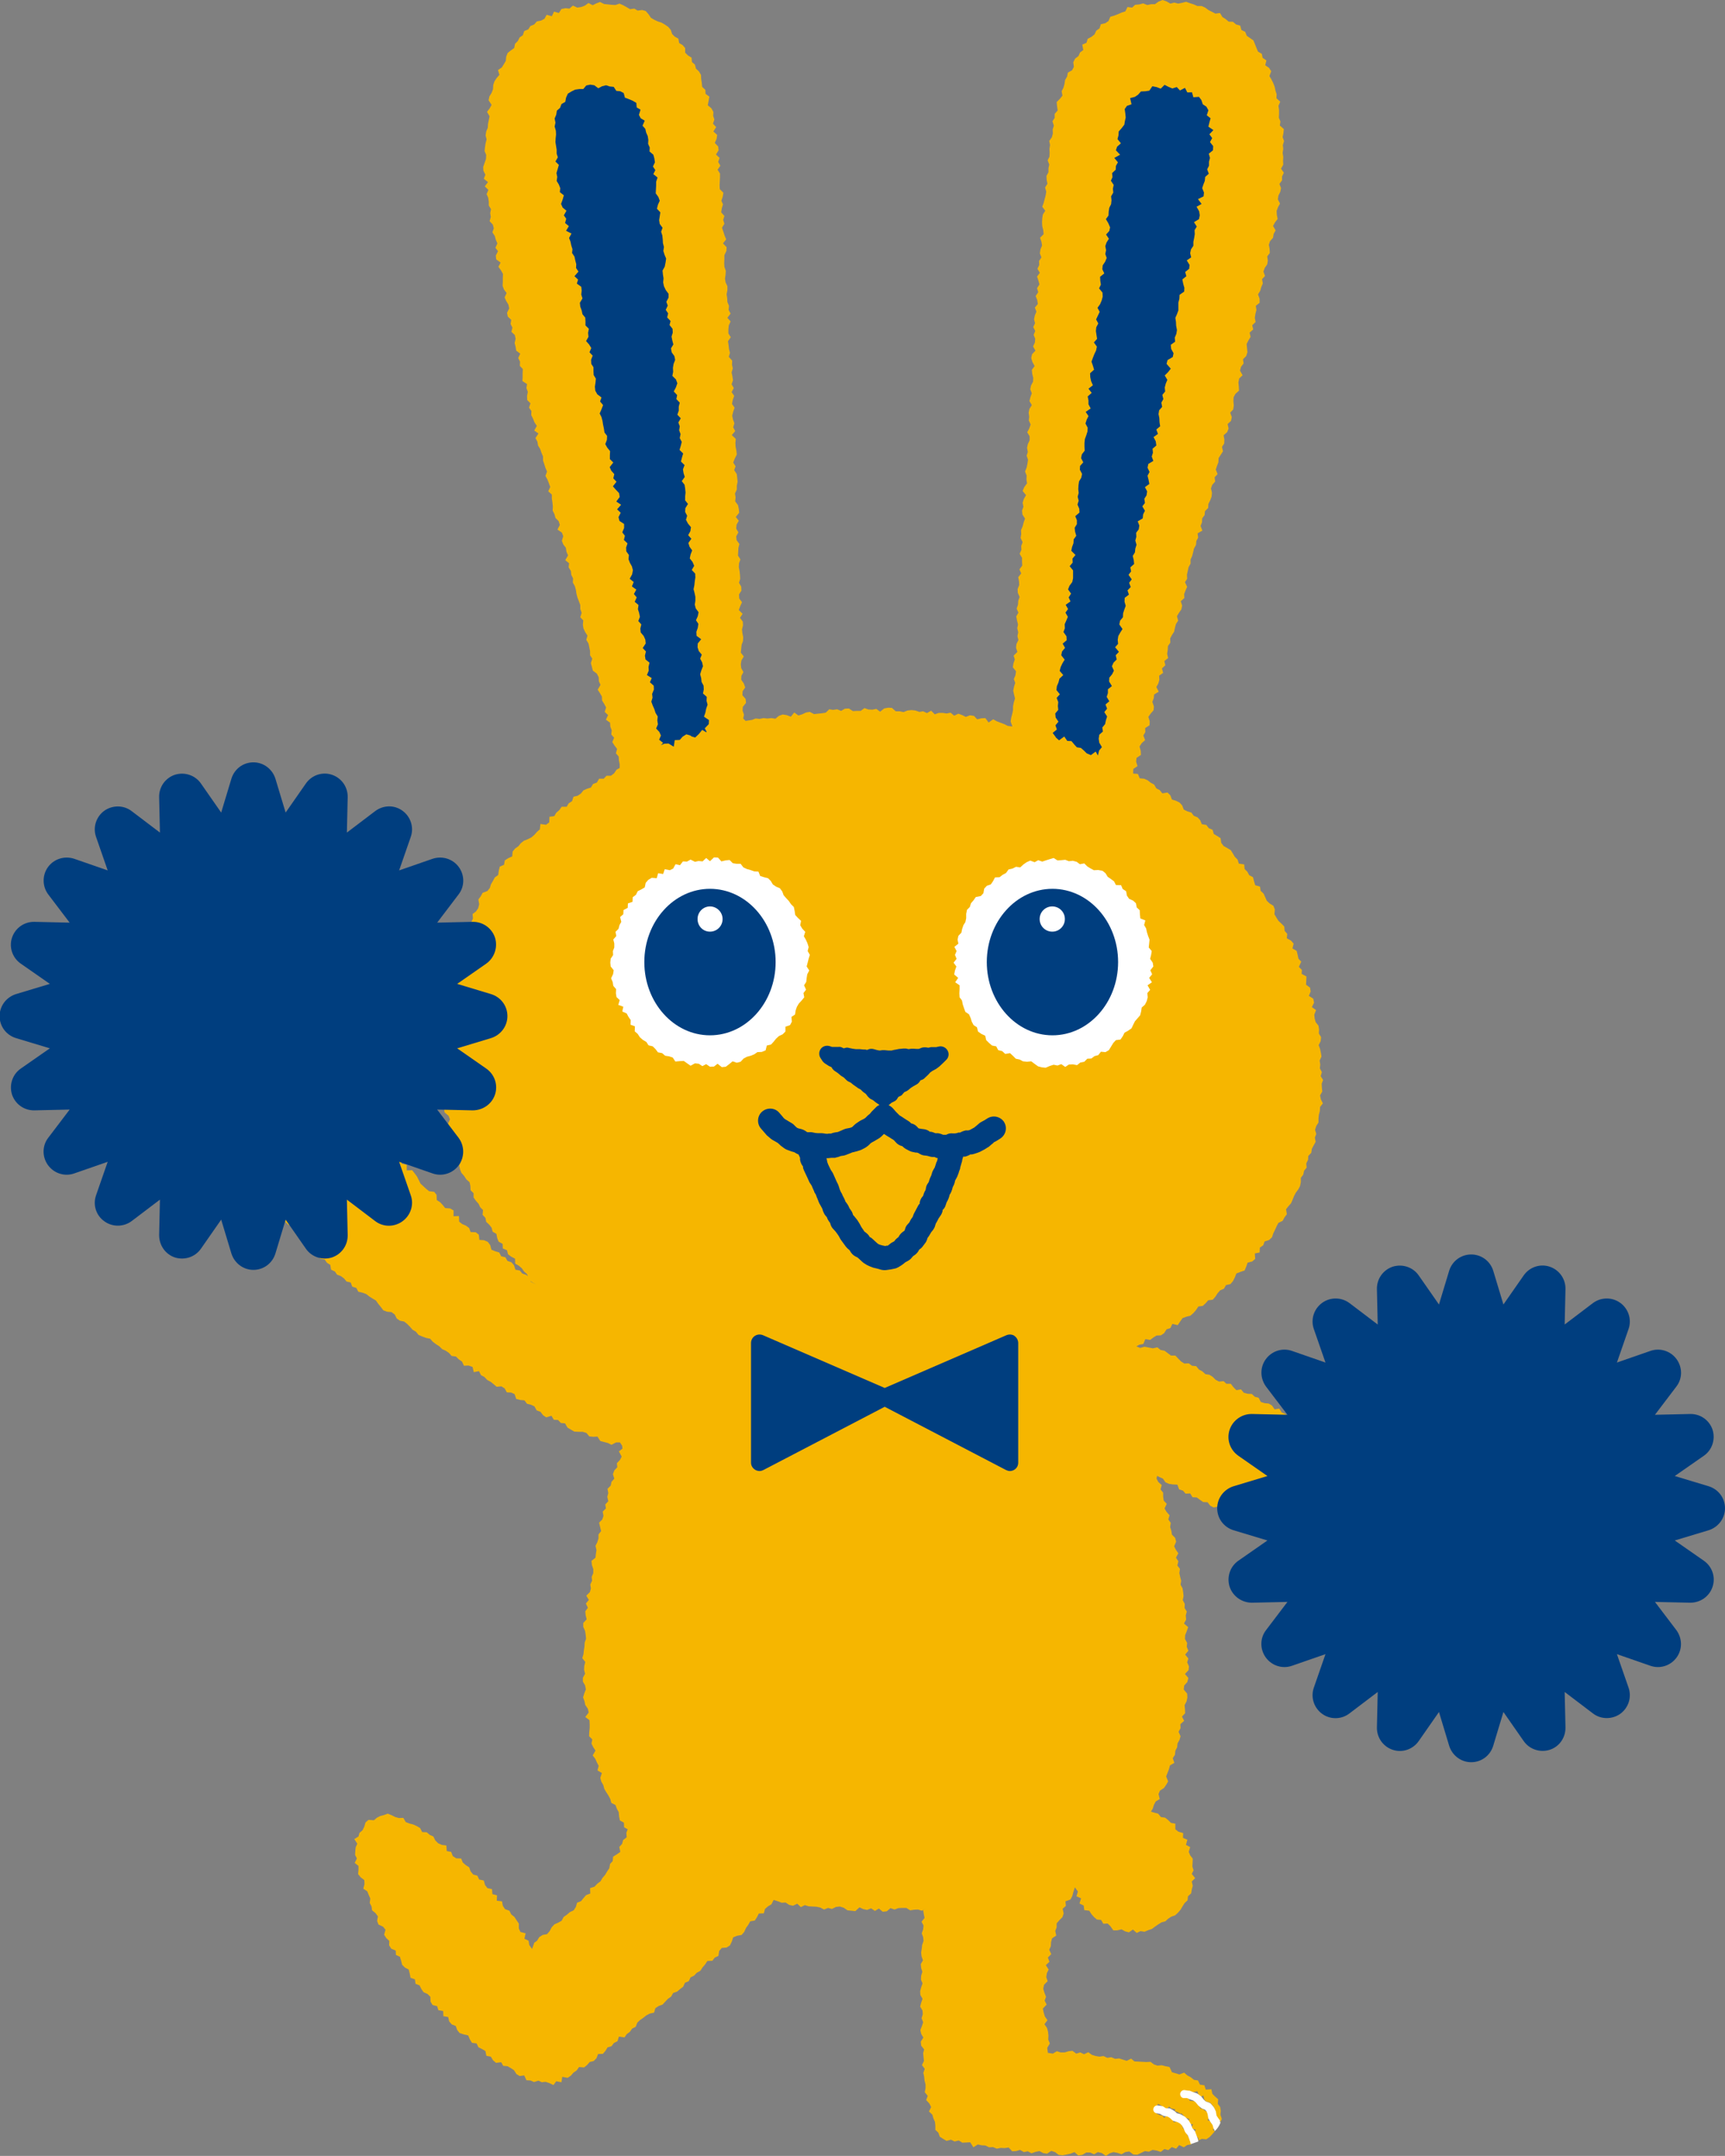 <?xml version="1.0" encoding="UTF-8"?>
<svg id="_レイヤー_2" data-name="レイヤー 2" xmlns="http://www.w3.org/2000/svg" viewBox="0 0 86.18 107.72">
  <rect x="0" y="0" width="86.18" height="107.72" fill="#808080" stroke="none"/>
  <defs>
    <style>
      .cls-1 {
        fill: #fff;
      }

      .cls-2 {
        fill: #003e7f;
      }

      .cls-3 {
        fill: #f6b600;
      }
    </style>
  </defs>
  <g id="usagi">
    <g>
      <g>
        <polygon class="cls-3" points="75.8 72.85 75.69 72.66 75.43 72.69 75.34 72.47 75.12 72.46 74.93 72.42 74.79 72.26 74.59 72.23 74.41 72.13 74.22 72.04 74.02 72.18 73.82 72.11 73.64 72.23 73.44 72.21 73.26 72.3 73.07 72.33 72.87 72.34 72.65 72.34 72.49 72.45 72.29 72.52 72.16 72.68 71.95 72.7 71.8 72.83 71.7 73.07 71.44 72.98 71.3 73.14 71.11 73.22 70.9 73.2 70.73 73.07 70.56 72.96 70.35 72.99 70.15 72.97 69.96 72.92 69.77 72.88 69.6 72.78 69.41 72.71 69.26 72.56 69.04 72.62 68.83 72.62 68.71 72.37 68.49 72.41 68.29 72.4 68.09 72.37 67.93 72.23 67.79 72.05 67.6 72.01 67.38 72.04 67.23 71.92 67.06 71.82 66.85 71.82 66.65 71.8 66.51 71.64 66.34 71.54 66.19 71.41 66 71.35 65.81 71.32 65.61 71.29 65.47 71.14 65.32 71.01 65.14 70.93 64.9 70.99 64.79 70.79 64.55 70.83 64.36 70.78 64.21 70.65 64.03 70.57 63.91 70.38 63.68 70.42 63.55 70.23 63.39 70.13 63.18 70.11 62.99 70.05 62.88 69.84 62.69 69.79 62.54 69.65 62.33 69.64 62.14 69.59 62 69.42 61.77 69.46 61.62 69.31 61.49 69.14 61.27 69.14 61.13 69.01 60.9 69.03 60.73 68.94 60.58 68.79 60.42 68.69 60.22 68.66 60.07 68.52 59.9 68.43 59.76 68.26 59.55 68.24 59.39 68.12 59.17 68.13 59.01 68.03 58.86 67.88 58.72 67.73 58.5 67.73 58.34 67.61 58.18 67.49 57.98 67.45 57.82 67.32 57.6 67.37 57.39 67.33 57.18 67.29 56.96 67.35 56.77 67.27 56.92 67.19 57.12 67.15 57.22 66.91 57.46 66.95 57.62 66.83 57.78 66.73 58 66.72 58.16 66.61 58.28 66.42 58.47 66.36 58.57 66.15 58.84 66.21 58.96 66.03 59.08 65.86 59.27 65.79 59.47 65.74 59.62 65.61 59.75 65.46 59.87 65.28 60.09 65.25 60.23 65.12 60.36 64.97 60.59 64.94 60.72 64.79 60.83 64.62 60.96 64.47 61.15 64.39 61.25 64.21 61.47 64.16 61.6 64.01 61.69 63.83 61.77 63.63 61.97 63.55 62.18 63.48 62.26 63.29 62.33 63.09 62.56 63.03 62.71 62.9 62.69 62.63 62.93 62.58 62.94 62.34 63.11 62.22 63.18 62.03 63.4 61.96 63.55 61.82 63.61 61.63 63.7 61.45 63.78 61.27 63.87 61.1 64.08 61 64.17 60.83 64.29 60.67 64.25 60.42 64.37 60.27 64.5 60.12 64.58 59.94 64.65 59.76 64.74 59.59 64.86 59.43 64.95 59.26 64.99 59.06 64.99 58.85 65.11 58.69 65.15 58.5 65.28 58.34 65.26 58.13 65.35 57.95 65.36 57.76 65.51 57.6 65.54 57.4 65.63 57.23 65.73 57.05 65.69 56.84 65.76 56.66 65.7 56.45 65.76 56.26 65.87 56.09 65.87 55.89 65.89 55.7 65.94 55.51 65.95 55.31 66.09 55.13 65.99 54.93 65.95 54.73 66.06 54.54 66.04 54.35 66.03 54.15 66.1 53.96 65.98 53.77 66.04 53.57 65.94 53.38 65.96 53.19 65.93 52.99 66.02 52.79 65.99 52.6 65.95 52.41 65.88 52.22 65.98 52.02 66 51.82 65.89 51.64 65.9 51.44 65.87 51.25 65.73 51.07 65.68 50.89 65.66 50.7 65.75 50.47 65.54 50.32 65.65 50.1 65.61 49.9 65.39 49.76 65.48 49.54 65.45 49.35 65.25 49.2 65.26 49 65.27 48.79 65.03 48.66 65.04 48.46 64.89 48.31 65.01 48.05 64.87 47.9 64.83 47.71 64.78 47.51 64.57 47.39 64.63 47.15 64.5 47 64.29 46.88 64.31 46.66 64.18 46.51 64.16 46.29 64.02 46.15 63.87 46.01 63.77 45.85 63.67 45.68 63.69 45.44 63.62 45.26 63.43 45.14 63.29 45.01 63.21 44.83 63.13 44.65 62.98 44.51 62.95 44.3 62.71 44.23 62.65 44.03 62.6 43.83 62.41 43.73 62.32 43.56 62.18 43.42 62.16 43.19 61.89 43.15 61.83 42.95 61.69 42.81 61.59 42.64 61.49 42.48 61.31 42.37 61.13 42.27 61.01 42.11 60.98 41.88 60.81 41.77 60.64 41.67 60.58 41.46 60.39 41.38 60.27 41.22 60.04 41.18 59.96 40.98 59.83 40.84 59.64 40.76 59.52 40.6 59.32 40.54 59.14 40.45 59.06 40.24 58.93 40.1 58.75 40.01 58.55 39.95 58.47 39.74 58.33 39.6 58.07 39.64 57.94 39.48 57.77 39.39 57.66 39.2 57.49 39.11 57.34 38.99 57.16 38.91 56.94 38.89 56.85 38.67 56.61 38.65 56.62 38.42 56.83 38.28 56.76 38.06 56.78 37.87 57 37.72 56.99 37.52 56.93 37.3 57.04 37.13 57.21 36.98 57.12 36.75 57.22 36.58 57.21 36.38 57.43 36.24 57.44 36.04 57.37 35.82 57.49 35.65 57.63 35.49 57.65 35.3 57.57 35.07 57.64 34.89 57.66 34.7 57.89 34.56 57.77 34.33 57.87 34.15 57.92 33.97 57.91 33.76 58.11 33.62 58.05 33.4 58.22 33.24 58.17 33.03 58.36 32.88 58.31 32.67 58.34 32.47 58.35 32.28 58.47 32.11 58.46 31.9 58.55 31.73 58.66 31.56 58.7 31.37 58.75 31.18 58.86 31.01 58.8 30.79 58.9 30.62 59.02 30.45 59.06 30.26 58.99 30.04 59.17 29.88 59.16 29.68 59.23 29.5 59.31 29.32 59.2 29.09 59.31 28.92 59.3 28.71 59.34 28.53 59.38 28.34 59.48 28.16 59.48 27.96 59.56 27.78 59.61 27.59 59.65 27.41 59.75 27.23 59.77 27.03 59.86 26.86 59.83 26.65 60.07 26.51 59.98 26.28 60.05 26.1 60.06 25.9 60.18 25.74 60.2 25.54 60.36 25.38 60.37 25.18 60.46 25 60.53 24.82 60.55 24.62 60.5 24.41 60.56 24.23 60.71 24.06 60.68 23.85 60.83 23.69 60.74 23.46 60.8 23.28 60.87 23.1 60.88 22.89 60.99 22.72 61.1 22.55 61.05 22.33 61.16 22.16 61.17 21.96 61.13 21.75 61.31 21.59 61.38 21.41 61.33 21.19 61.5 21.03 61.54 20.84 61.46 20.62 61.61 20.46 61.64 20.26 61.62 20.05 61.63 19.85 61.72 19.68 61.9 19.52 61.89 19.31 61.87 19.11 61.91 18.91 62.08 18.75 61.95 18.52 62 18.33 62.13 18.16 62.1 17.95 62.26 17.79 62.32 17.6 62.3 17.39 62.28 17.19 62.37 17.01 62.48 16.83 62.43 16.62 62.61 16.46 62.56 16.25 62.73 16.09 62.69 15.88 62.72 15.68 62.77 15.49 62.74 15.28 62.93 15.13 62.93 14.93 62.85 14.71 62.96 14.53 63.01 14.35 63.09 14.16 63.05 13.95 63.2 13.79 63.12 13.57 63.19 13.38 63.31 13.21 63.34 13.02 63.31 12.81 63.44 12.64 63.43 12.44 63.39 12.23 63.45 12.05 63.6 11.88 63.63 11.69 63.73 11.51 63.6 11.29 63.7 11.11 63.83 10.94 63.79 10.74 63.78 10.54 63.85 10.35 63.95 10.17 63.84 9.96 63.87 9.77 63.96 9.59 64 9.4 63.92 9.19 64.05 9.01 64.05 8.82 64.14 8.63 64 8.43 64.11 8.23 64.1 8.04 64.11 7.84 64.08 7.64 64.11 7.44 64.09 7.25 64.15 7.05 64.08 6.85 64.12 6.65 64.14 6.45 63.94 6.27 63.97 6.07 63.89 5.88 63.9 5.69 63.9 5.49 63.87 5.29 63.96 5.08 63.77 4.91 63.78 4.71 63.72 4.52 63.68 4.33 63.61 4.15 63.52 3.97 63.42 3.8 63.51 3.56 63.4 3.39 63.21 3.26 63.27 3.02 63.08 2.89 63.04 2.69 62.85 2.58 62.77 2.39 62.7 2.21 62.62 2.02 62.45 1.9 62.29 1.79 62.21 1.59 62.02 1.5 61.96 1.28 61.75 1.22 61.6 1.09 61.38 1.08 61.23 .95 61.07 .85 60.95 .65 60.72 .68 60.55 .59 60.37 .5 60.21 .38 60.03 .3 59.82 .3 59.64 .22 59.45 .16 59.26 .09 59.06 .14 58.86 .18 58.67 .13 58.47 .18 58.28 .07 58.08 0 57.88 .08 57.7 .21 57.51 .21 57.32 .25 57.11 .17 56.92 .22 56.71 .24 56.56 .38 56.33 .35 56.22 .57 56.03 .63 55.85 .71 55.67 .78 55.47 .84 55.38 1.05 55.22 1.16 55 1.21 54.93 1.42 54.77 1.53 54.68 1.72 54.53 1.84 54.34 1.94 54.28 2.14 54.07 2.23 54.12 2.5 53.96 2.62 53.88 2.8 53.71 2.93 53.62 3.11 53.65 3.34 53.56 3.51 53.35 3.63 53.31 3.83 53.21 4 53.18 4.2 53.13 4.38 53.04 4.56 53.08 4.78 52.95 4.94 52.79 5.1 52.81 5.31 52.84 5.52 52.69 5.69 52.69 5.89 52.58 6.06 52.65 6.28 52.59 6.47 52.6 6.67 52.55 6.86 52.42 7.04 52.46 7.24 52.43 7.44 52.44 7.63 52.43 7.83 52.34 8.01 52.42 8.22 52.38 8.41 52.38 8.61 52.28 8.79 52.29 8.99 52.33 9.18 52.21 9.37 52.27 9.57 52.24 9.76 52.19 9.95 52.14 10.14 52.07 10.33 52.22 10.53 52.1 10.72 52.07 10.91 52.06 11.11 52.07 11.3 52.12 11.5 52.14 11.7 51.96 11.88 52.03 12.08 52.06 12.27 51.98 12.46 51.95 12.66 52.03 12.86 51.91 13.04 51.92 13.24 51.83 13.43 51.95 13.63 51.81 13.82 51.88 14.02 51.93 14.21 51.81 14.4 51.87 14.6 51.74 14.79 51.82 14.99 51.85 15.19 51.7 15.37 51.78 15.57 51.7 15.76 51.66 15.95 51.71 16.15 51.62 16.34 51.72 16.54 51.64 16.73 51.72 16.93 51.7 17.12 51.61 17.31 51.73 17.52 51.56 17.7 51.52 17.89 51.58 18.09 51.69 18.29 51.55 18.48 51.57 18.68 51.62 18.88 51.61 19.07 51.51 19.26 51.47 19.45 51.55 19.65 51.48 19.84 51.43 20.04 51.55 20.24 51.43 20.43 51.39 20.62 51.42 20.82 51.4 21.01 51.49 21.21 51.42 21.41 51.32 21.6 51.44 21.8 51.44 22 51.35 22.19 51.31 22.38 51.35 22.58 51.29 22.77 51.36 22.97 51.33 23.17 51.29 23.36 51.21 23.56 51.29 23.76 51.28 23.95 51.31 24.15 51.17 24.34 51.09 24.53 51.26 24.74 51.15 24.93 51.09 25.12 51.13 25.32 51.06 25.51 51.08 25.71 51.21 25.91 51.14 26.11 51.09 26.3 51.01 26.49 51.02 26.69 50.99 26.88 51.09 27.09 51.02 27.28 51.03 27.47 50.94 27.67 51.06 27.87 51.06 28.06 51.07 28.26 50.93 28.45 51.02 28.65 50.87 28.84 50.91 29.04 50.92 29.23 50.84 29.43 50.85 29.62 50.94 29.83 50.87 30.02 50.86 30.21 50.79 30.41 50.88 30.61 50.77 30.8 50.81 31 50.86 31.2 50.82 31.39 50.87 31.59 50.83 31.79 50.88 31.98 50.78 32.18 50.76 32.37 50.83 32.57 50.64 32.76 50.7 32.95 50.63 33.15 50.6 33.34 50.76 33.54 50.73 33.74 50.65 33.93 50.72 34.12 50.66 34.31 50.62 34.51 50.66 34.7 50.71 34.9 50.65 35.09 50.61 35.29 50.61 35.48 50.57 35.67 50.52 35.86 50.49 36.05 50.58 36.3 50.35 36.27 50.17 36.18 49.98 36.11 49.8 36.04 49.62 35.94 49.39 36.1 49.23 35.88 49.03 35.89 48.82 35.94 48.66 35.77 48.46 35.74 48.25 35.82 48.07 35.73 47.88 35.66 47.67 35.76 47.49 35.61 47.29 35.65 47.1 35.62 46.9 35.62 46.7 35.69 46.52 35.51 46.31 35.63 46.12 35.54 45.93 35.57 45.73 35.5 45.54 35.48 45.34 35.5 45.14 35.58 44.95 35.54 44.75 35.54 44.56 35.37 44.37 35.36 44.17 35.4 43.97 35.56 43.78 35.42 43.58 35.46 43.38 35.45 43.19 35.38 43 35.52 42.8 35.52 42.61 35.53 42.41 35.4 42.21 35.41 42.02 35.52 41.82 35.44 41.62 35.47 41.43 35.44 41.25 35.61 41.05 35.64 40.86 35.66 40.67 35.68 40.46 35.57 40.27 35.6 40.08 35.69 39.89 35.75 39.68 35.6 39.51 35.81 39.3 35.73 39.1 35.7 38.91 35.77 38.74 35.91 38.54 35.88 38.34 35.9 38.14 35.88 37.95 35.92 37.75 35.9 37.57 35.97 37.38 36 37.25 36.02 37.13 35.9 37.17 35.71 37.1 35.51 37.11 35.32 37.27 35.12 37.25 34.92 37.09 34.74 37.1 34.54 37.23 34.35 37.16 34.15 37.03 33.96 37.04 33.77 37.14 33.58 37.03 33.38 37.01 33.19 37.04 33 37.16 32.8 37.01 32.61 37.03 32.42 37.05 32.22 37.12 32.03 37.13 31.83 37.09 31.64 37.07 31.45 37.12 31.25 37.11 31.06 36.97 30.87 37.1 30.67 36.91 30.48 36.98 30.29 37.07 30.09 36.93 29.9 36.92 29.7 37.04 29.51 37.03 29.31 36.92 29.12 36.98 28.92 36.97 28.73 36.95 28.54 36.91 28.34 36.92 28.15 36.99 27.95 36.87 27.76 36.88 27.57 36.89 27.38 36.94 27.18 36.8 26.99 36.78 26.8 36.89 26.6 36.78 26.41 36.8 26.21 36.91 26.02 36.76 25.83 36.93 25.62 36.91 25.43 36.87 25.24 36.73 25.05 36.75 24.85 36.72 24.66 36.81 24.46 36.81 24.27 36.85 24.07 36.83 23.88 36.81 23.69 36.68 23.49 36.75 23.3 36.63 23.11 36.71 22.91 36.81 22.71 36.79 22.52 36.75 22.32 36.74 22.13 36.76 21.93 36.56 21.74 36.73 21.54 36.63 21.35 36.69 21.15 36.62 20.96 36.58 20.77 36.63 20.57 36.7 20.37 36.57 20.18 36.61 19.98 36.68 19.78 36.55 19.59 36.66 19.39 36.55 19.2 36.62 19 36.59 18.8 36.55 18.61 36.61 18.41 36.57 18.22 36.58 18.02 36.41 17.83 36.47 17.63 36.42 17.44 36.4 17.25 36.37 17.05 36.51 16.85 36.39 16.66 36.39 16.46 36.41 16.26 36.5 16.06 36.34 15.88 36.5 15.67 36.4 15.48 36.42 15.28 36.34 15.09 36.33 14.89 36.3 14.7 36.34 14.5 36.34 14.3 36.25 14.11 36.22 13.92 36.25 13.72 36.26 13.53 36.19 13.33 36.18 13.14 36.19 12.94 36.19 12.75 36.29 12.54 36.3 12.35 36.12 12.16 36.28 11.96 36.2 11.77 36.14 11.58 36.07 11.38 36.19 11.18 36.13 10.99 36.19 10.79 36.03 10.61 36.06 10.41 36.12 10.21 36.04 10.03 36.11 9.82 36.14 9.63 35.96 9.45 35.95 9.25 35.96 9.06 35.97 8.86 35.97 8.67 35.85 8.48 35.99 8.28 35.88 8.09 35.95 7.89 35.77 7.72 35.9 7.51 35.88 7.32 35.71 7.14 35.8 6.94 35.83 6.74 35.64 6.57 35.78 6.35 35.62 6.18 35.69 5.97 35.63 5.79 35.64 5.59 35.54 5.41 35.36 5.26 35.4 5.05 35.44 4.83 35.25 4.69 35.24 4.49 35.08 4.34 35.06 4.14 35.03 3.94 35.02 3.74 34.92 3.57 34.77 3.43 34.72 3.23 34.57 3.1 34.55 2.88 34.37 2.77 34.23 2.63 34.23 2.4 34.1 2.25 33.93 2.15 33.89 1.93 33.71 1.83 33.58 1.7 33.51 1.49 33.38 1.34 33.22 1.23 33.05 1.13 32.86 1.07 32.69 .99 32.52 .89 32.4 .71 32.26 .55 32.08 .5 31.86 .53 31.69 .43 31.48 .46 31.31 .36 31.13 .26 30.95 .18 30.75 .25 30.56 .24 30.37 .22 30.18 .2 29.98 .1 29.79 .17 29.61 .26 29.4 .15 29.22 .28 29.04 .35 28.84 .38 28.62 .28 28.45 .43 28.25 .41 28.05 .45 27.92 .65 27.68 .58 27.57 .81 27.31 .74 27.2 .94 27.03 1.03 26.82 1.07 26.69 1.22 26.5 1.3 26.39 1.47 26.19 1.55 26.12 1.76 25.96 1.87 25.87 2.05 25.73 2.19 25.69 2.4 25.52 2.52 25.36 2.65 25.29 2.83 25.27 3.04 25.17 3.21 25.07 3.37 24.88 3.5 24.95 3.74 24.81 3.9 24.7 4.07 24.64 4.25 24.63 4.46 24.56 4.64 24.45 4.82 24.41 5.01 24.56 5.24 24.46 5.42 24.33 5.59 24.46 5.81 24.42 6 24.38 6.19 24.37 6.38 24.29 6.57 24.26 6.77 24.31 6.96 24.26 7.16 24.23 7.35 24.21 7.55 24.29 7.74 24.28 7.94 24.21 8.14 24.14 8.34 24.15 8.53 24.25 8.73 24.17 8.93 24.38 9.1 24.22 9.31 24.4 9.49 24.31 9.7 24.39 9.88 24.42 10.08 24.42 10.27 24.53 10.45 24.49 10.65 24.52 10.84 24.46 11.05 24.62 11.22 24.67 11.41 24.6 11.61 24.72 11.79 24.77 11.98 24.85 12.16 24.75 12.38 24.88 12.55 24.77 12.77 24.79 12.96 25.01 13.12 24.9 13.33 25.03 13.51 25.13 13.69 25.12 13.88 25.12 14.08 25.11 14.28 25.18 14.47 25.31 14.64 25.21 14.86 25.29 15.04 25.4 15.22 25.44 15.41 25.33 15.63 25.37 15.82 25.54 15.98 25.51 16.19 25.6 16.37 25.55 16.58 25.72 16.74 25.76 16.93 25.71 17.14 25.76 17.33 25.79 17.52 25.99 17.67 25.89 17.89 25.98 18.07 25.97 18.28 26.12 18.44 26.11 18.64 26.11 18.84 26.1 19.04 26.33 19.19 26.3 19.39 26.37 19.58 26.33 19.79 26.34 19.99 26.5 20.15 26.43 20.37 26.55 20.54 26.54 20.74 26.63 20.92 26.7 21.1 26.82 21.28 26.69 21.51 26.9 21.66 26.75 21.89 26.85 22.07 26.88 22.26 26.99 22.44 27.05 22.62 27.13 22.81 27.13 23.01 27.19 23.19 27.25 23.38 27.33 23.56 27.25 23.78 27.35 23.96 27.42 24.14 27.49 24.33 27.39 24.55 27.57 24.71 27.57 24.91 27.6 25.11 27.62 25.31 27.61 25.51 27.7 25.69 27.75 25.88 27.91 26.04 27.97 26.23 27.85 26.46 28.07 26.61 28.14 26.79 28.07 27.02 28.14 27.2 28.27 27.37 28.3 27.57 28.38 27.75 28.24 27.99 28.43 28.14 28.41 28.35 28.52 28.53 28.54 28.72 28.63 28.9 28.62 29.11 28.72 29.29 28.77 29.47 28.8 29.67 28.85 29.86 28.92 30.04 28.99 30.23 28.99 30.43 29.06 30.62 28.99 30.84 29.14 31 29.12 31.21 29.15 31.4 29.24 31.59 29.35 31.76 29.29 31.97 29.4 32.15 29.44 32.34 29.48 32.54 29.48 32.74 29.59 32.91 29.52 33.13 29.57 33.32 29.62 33.51 29.82 33.66 29.91 33.84 29.92 34.04 30 34.22 29.86 34.46 29.97 34.63 30.07 34.8 30.08 35 30.19 35.18 30.28 35.35 30.21 35.57 30.38 35.73 30.27 35.96 30.48 36.11 30.49 36.3 30.56 36.49 30.54 36.7 30.68 36.86 30.59 37.08 30.7 37.25 30.83 37.42 30.77 37.64 30.91 37.8 30.92 37.99 30.96 38.19 30.96 38.37 30.8 38.46 30.68 38.64 30.52 38.76 30.3 38.76 30.16 38.91 29.93 38.91 29.82 39.1 29.63 39.17 29.52 39.35 29.33 39.41 29.15 39.49 29.02 39.65 28.86 39.76 28.65 39.81 28.58 40.03 28.41 40.14 28.31 40.31 28.06 40.31 27.94 40.48 27.79 40.61 27.69 40.78 27.45 40.81 27.44 41.09 27.28 41.21 27 41.17 26.97 41.44 26.82 41.57 26.7 41.71 26.55 41.84 26.37 41.93 26.17 42.01 26.02 42.13 25.9 42.28 25.73 42.4 25.61 42.55 25.59 42.79 25.39 42.88 25.22 42.99 25.18 43.21 24.97 43.3 24.92 43.5 24.89 43.72 24.72 43.84 24.63 44.01 24.53 44.18 24.47 44.37 24.35 44.52 24.11 44.61 24.02 44.78 23.9 44.94 23.94 45.18 23.89 45.38 23.78 45.54 23.61 45.67 23.63 45.89 23.55 46.07 23.46 46.24 23.24 46.36 23.16 46.54 23.16 46.75 23.02 46.91 23.11 47.15 23.04 47.33 22.9 47.48 22.87 47.68 22.79 47.86 22.68 48.03 22.64 48.22 22.57 48.4 22.54 48.6 22.57 48.8 22.49 48.99 22.35 49.16 22.38 49.36 22.36 49.56 22.23 49.73 22.38 49.96 22.19 50.12 22.16 50.31 22.11 50.51 22.17 50.71 22.22 50.91 22.07 51.09 22.06 51.29 22.13 51.49 22.07 51.68 22.1 51.88 21.98 52.07 22.09 52.27 21.97 52.46 22.14 52.66 22 52.85 22.14 53.04 22.01 53.24 21.99 53.44 22.02 53.63 22.19 53.82 22.08 54.02 22.16 54.21 22.09 54.41 22.09 54.61 22.19 54.79 22.24 54.99 22.3 55.17 22.19 55.39 22.21 55.58 22.41 55.75 22.48 55.93 22.38 56.15 22.42 56.34 22.47 56.53 22.62 56.7 22.54 56.92 22.67 57.09 22.66 57.29 22.86 57.43 22.92 57.62 22.93 57.82 23.04 57.99 22.94 58.23 22.98 58.42 23.05 58.6 23.19 58.76 23.3 58.93 23.46 59.07 23.5 59.26 23.51 59.47 23.66 59.62 23.66 59.83 23.77 59.99 23.91 60.15 23.99 60.32 24.13 60.46 24.11 60.7 24.25 60.85 24.29 61.05 24.44 61.19 24.56 61.34 24.61 61.54 24.8 61.65 24.84 61.86 24.91 62.04 25.11 62.15 25.12 62.38 25.33 62.47 25.38 62.67 25.54 62.79 25.73 62.89 25.74 63.14 25.92 63.24 26.07 63.37 26.18 63.53 26.33 63.66 26.41 63.85 26.51 64.02 26.78 64.18 26.51 64.04 26.44 63.82 26.29 63.7 26.09 63.63 25.97 63.48 25.75 63.44 25.68 63.22 25.55 63.07 25.35 63 25.25 62.82 25.04 62.77 24.94 62.58 24.74 62.52 24.55 62.44 24.49 62.21 24.37 62.05 24.19 61.97 23.95 61.95 23.92 61.69 23.77 61.57 23.51 61.56 23.44 61.36 23.28 61.24 23.09 61.16 22.94 61.04 22.93 60.76 22.66 60.77 22.66 60.48 22.49 60.38 22.24 60.36 22.12 60.21 21.99 60.07 21.82 59.96 21.81 59.7 21.69 59.55 21.44 59.52 21.29 59.4 21.15 59.27 21.01 59.14 20.92 58.96 20.83 58.78 20.71 58.62 20.59 58.47 20.32 58.48 20.32 58.2 20.06 58.14 20.07 57.92 19.96 57.74 20.1 57.53 19.95 57.34 20.07 57.14 20.13 56.95 20.08 56.75 19.95 56.56 20.01 56.36 19.94 56.17 19.98 55.97 19.85 55.8 19.82 55.61 19.72 55.44 19.65 55.26 19.63 55.06 19.59 54.85 19.42 54.72 19.28 54.59 19.15 54.45 19.01 54.3 18.82 54.24 18.63 54.18 18.46 54.09 18.31 53.96 18.13 53.87 17.93 53.86 17.78 53.69 17.58 53.67 17.37 53.73 17.19 53.73 17 53.55 16.81 53.71 16.6 53.59 16.39 53.59 16.25 53.8 16.06 53.83 15.91 53.98 15.71 54 15.52 54.08 15.33 54.16 15.2 54.31 15.19 54.57 15.03 54.68 14.88 54.81 14.69 54.92 14.61 55.11 14.63 55.34 14.42 55.45 14.42 55.67 14.26 55.81 14.33 56.05 14.21 56.21 14.26 56.43 14.12 56.59 14.01 56.77 14.06 56.98 13.99 57.16 14.05 57.37 13.94 57.55 13.91 57.75 13.89 57.94 13.82 58.13 13.87 58.33 13.88 58.53 13.82 58.72 13.99 58.92 13.91 59.12 14.01 59.3 14.02 59.49 14.01 59.69 13.94 59.9 14.07 60.08 14.03 60.29 14.17 60.45 14.28 60.62 14.28 60.82 14.25 61.05 14.4 61.19 14.61 61.28 14.7 61.45 14.77 61.64 14.89 61.8 15.02 61.94 15.24 62 15.34 62.17 15.45 62.34 15.58 62.48 15.65 62.69 15.88 62.73 16 62.89 16.22 62.93 16.33 63.09 16.5 63.2 16.54 63.44 16.73 63.53 16.84 63.69 17.03 63.76 17.19 63.88 17.31 64.03 17.52 64.08 17.6 64.29 17.8 64.35 17.9 64.54 18.11 64.59 18.3 64.66 18.45 64.78 18.61 64.88 18.78 64.98 18.9 65.15 19.03 65.31 19.15 65.47 19.34 65.54 19.56 65.56 19.72 65.68 19.82 65.88 19.98 65.99 20.19 66.03 20.34 66.15 20.48 66.29 20.61 66.44 20.78 66.54 20.91 66.7 21.1 66.78 21.29 66.85 21.49 66.89 21.62 67.04 21.78 67.16 21.95 67.27 22.09 67.41 22.27 67.49 22.43 67.6 22.56 67.75 22.78 67.78 22.92 67.92 23.08 68.03 23.18 68.24 23.41 68.23 23.61 68.3 23.67 68.56 23.93 68.51 24.03 68.71 24.2 68.8 24.34 68.95 24.51 69.04 24.66 69.16 24.81 69.29 25.05 69.27 25.21 69.37 25.32 69.57 25.54 69.58 25.71 69.66 25.79 69.9 25.99 69.95 26.2 69.97 26.33 70.14 26.53 70.19 26.7 70.27 26.81 70.47 27 70.54 27.13 70.71 27.29 70.82 27.55 70.74 27.67 70.94 27.88 70.95 28.02 71.1 28.23 71.12 28.35 71.33 28.52 71.43 28.69 71.53 28.9 71.54 29.11 71.54 29.3 71.6 29.44 71.77 29.64 71.79 29.85 71.78 29.99 72 30.18 72.05 30.37 72.1 30.55 72.19 30.78 72.07 30.97 72.07 31.08 72.23 31.1 72.38 30.92 72.52 31.06 72.78 30.97 72.95 30.82 73.11 30.84 73.31 30.69 73.47 30.62 73.66 30.69 73.88 30.55 74.04 30.51 74.23 30.35 74.39 30.39 74.6 30.34 74.79 30.39 75.01 30.24 75.17 30.27 75.37 30.11 75.53 30.15 75.74 30.09 75.92 29.93 76.08 29.98 76.29 30.03 76.5 29.9 76.67 29.9 76.87 29.84 77.06 29.75 77.24 29.8 77.45 29.77 77.64 29.75 77.83 29.55 77.99 29.57 78.19 29.64 78.4 29.64 78.6 29.56 78.79 29.58 78.98 29.49 79.17 29.52 79.37 29.47 79.55 29.29 79.73 29.42 79.94 29.27 80.12 29.37 80.33 29.24 80.51 29.26 80.71 29.31 80.91 29.14 81.09 29.14 81.29 29.23 81.49 29.26 81.68 29.28 81.88 29.21 82.07 29.2 82.27 29.17 82.46 29.15 82.65 29.09 82.85 29.24 83.04 29.19 83.24 29.18 83.43 29.23 83.63 29.12 83.83 29.12 84.02 29.23 84.21 29.27 84.41 29.19 84.61 29.13 84.81 29.2 85 29.24 85.19 29.37 85.38 29.41 85.57 29.24 85.79 29.45 85.95 29.46 86.15 29.46 86.35 29.44 86.54 29.43 86.75 29.59 86.91 29.55 87.12 29.64 87.3 29.75 87.47 29.61 87.71 29.74 87.88 29.82 88.06 29.91 88.23 29.85 88.46 30.07 88.59 29.99 88.83 30.04 89.02 30.14 89.19 30.19 89.38 30.29 89.55 30.4 89.72 30.49 89.89 30.54 90.08 30.75 90.19 30.82 90.38 30.91 90.54 30.93 90.76 30.97 90.96 31.17 91.07 31.18 91.3 31.36 91.4 31.29 91.58 31.31 91.8 31.13 91.94 31.08 92.13 30.94 92.28 30.99 92.53 30.82 92.65 30.63 92.77 30.61 92.99 30.48 93.13 30.44 93.35 30.33 93.51 30.23 93.68 30.1 93.83 30 94 29.84 94.12 29.7 94.27 29.48 94.34 29.49 94.61 29.28 94.69 29.15 94.84 29.03 94.99 28.83 95.07 28.77 95.28 28.66 95.45 28.47 95.54 28.32 95.67 28.16 95.78 28.06 95.97 27.88 96.07 27.7 96.15 27.56 96.3 27.46 96.49 27.33 96.64 27.11 96.68 26.94 96.79 26.83 96.97 26.69 97.07 26.65 97.19 26.58 97.38 26.44 97.18 26.41 96.97 26.2 96.87 26.26 96.6 26 96.53 25.92 96.35 25.92 96.11 25.81 95.95 25.7 95.78 25.54 95.65 25.45 95.47 25.23 95.39 25.12 95.22 25.08 95 24.82 94.97 24.83 94.7 24.6 94.64 24.58 94.39 24.35 94.34 24.23 94.18 24.17 93.96 23.94 93.91 23.85 93.72 23.64 93.66 23.51 93.5 23.44 93.3 23.27 93.19 23.12 93.06 23.04 92.86 22.79 92.85 22.62 92.74 22.54 92.53 22.32 92.49 22.3 92.21 22.07 92.18 21.89 92.1 21.75 91.96 21.65 91.76 21.47 91.68 21.32 91.55 21.09 91.54 20.99 91.34 20.82 91.24 20.64 91.16 20.45 91.11 20.27 91.04 20.15 90.83 19.93 90.84 19.75 90.79 19.57 90.7 19.37 90.62 19.18 90.69 18.99 90.74 18.82 90.83 18.68 90.95 18.41 90.93 18.26 91.06 18.2 91.27 18.11 91.45 17.96 91.58 17.91 91.76 17.7 91.89 17.85 92.12 17.77 92.3 17.75 92.49 17.74 92.68 17.83 92.86 17.72 93.08 17.91 93.23 17.91 93.43 17.89 93.64 18.02 93.8 18.2 93.94 18.21 94.14 18.15 94.37 18.35 94.5 18.42 94.68 18.5 94.86 18.47 95.08 18.56 95.25 18.59 95.45 18.76 95.59 18.88 95.75 18.84 95.98 18.91 96.16 19.14 96.27 19.26 96.42 19.19 96.67 19.3 96.84 19.45 96.98 19.44 97.2 19.55 97.37 19.77 97.46 19.78 97.68 19.98 97.77 20.04 97.97 20.09 98.17 20.23 98.31 20.42 98.41 20.47 98.61 20.51 98.82 20.73 98.9 20.76 99.12 20.96 99.2 21.05 99.38 21.16 99.54 21.36 99.63 21.5 99.77 21.51 100.01 21.61 100.18 21.84 100.24 21.9 100.44 22.14 100.48 22.15 100.74 22.39 100.78 22.44 101 22.57 101.15 22.77 101.23 22.84 101.43 22.96 101.58 23.17 101.65 23.39 101.7 23.47 101.89 23.58 102.07 23.81 102.1 23.9 102.29 24.08 102.38 24.25 102.48 24.3 102.72 24.52 102.76 24.63 102.94 24.78 103.07 25.04 103.04 25.14 103.22 25.36 103.24 25.53 103.34 25.68 103.44 25.8 103.63 25.96 103.73 26.19 103.7 26.3 103.94 26.5 103.95 26.68 104.03 26.9 103.96 27.07 104.04 27.26 104.02 27.44 104.08 27.65 104.18 27.79 103.99 28.05 104.04 28.09 103.77 28.36 103.82 28.52 103.71 28.65 103.56 28.81 103.45 28.93 103.28 29.18 103.3 29.33 103.18 29.46 103.03 29.66 102.98 29.8 102.84 29.88 102.63 30.12 102.62 30.25 102.47 30.35 102.3 30.55 102.24 30.67 102.08 30.85 101.99 30.92 101.76 31.2 101.8 31.31 101.64 31.47 101.52 31.58 101.36 31.76 101.27 31.84 101.06 31.98 100.93 32.14 100.82 32.29 100.7 32.46 100.61 32.68 100.56 32.74 100.34 32.91 100.23 33.1 100.16 33.23 100.02 33.37 99.87 33.53 99.76 33.63 99.58 33.83 99.51 33.98 99.38 34.13 99.27 34.22 99.07 34.41 98.99 34.5 98.8 34.68 98.71 34.81 98.57 34.99 98.47 35.1 98.3 35.23 98.15 35.34 97.98 35.59 97.97 35.71 97.81 35.89 97.73 35.93 97.48 36.06 97.33 36.3 97.31 36.47 97.2 36.56 97.01 36.63 96.8 36.83 96.72 37.05 96.68 37.18 96.53 37.27 96.33 37.38 96.18 37.48 96 37.71 95.96 37.82 95.79 37.91 95.61 38.16 95.6 38.22 95.38 38.37 95.25 38.54 95.15 38.65 94.93 38.87 95 39.05 95.07 39.25 95.06 39.43 95.18 39.62 95.22 39.83 95.12 40.01 95.29 40.21 95.19 40.4 95.25 40.6 95.26 40.79 95.27 40.98 95.31 41.17 95.41 41.37 95.33 41.56 95.38 41.77 95.28 41.96 95.26 42.15 95.32 42.34 95.45 42.54 95.47 42.73 95.49 42.94 95.3 43.13 95.39 43.32 95.43 43.52 95.35 43.71 95.48 43.91 95.36 44.1 95.52 44.3 95.5 44.49 95.34 44.69 95.41 44.88 95.34 45.08 95.33 45.28 95.33 45.47 95.45 45.67 95.42 45.86 95.41 46.06 95.47 46.24 95.36 46.12 95.44 46.15 95.63 46.19 95.83 46.04 96.02 46.14 96.21 46.12 96.4 46.05 96.6 46.12 96.79 46.14 96.98 46.07 97.18 46.05 97.37 46.02 97.56 46.04 97.75 46.11 97.95 46 98.14 46.02 98.33 46.08 98.52 46.02 98.72 46.01 98.91 46.09 99.1 46.02 99.3 45.97 99.49 45.98 99.68 46.09 99.87 46.02 100.07 45.97 100.26 46.09 100.46 46.1 100.65 46.04 100.84 46.12 101.04 46.06 101.23 45.98 101.43 46.02 101.62 46.13 101.81 46 102.01 46.02 102.21 46.17 102.4 46.12 102.59 46.14 102.79 46.16 102.98 46.06 103.18 46.2 103.37 46.13 103.57 46.17 103.76 46.19 103.96 46.24 104.15 46.24 104.34 46.2 104.54 46.35 104.72 46.27 104.93 46.43 105.1 46.52 105.28 46.41 105.5 46.58 105.66 46.63 105.84 46.71 106.02 46.73 106.21 46.73 106.42 46.88 106.56 46.95 106.76 47.12 106.87 47.29 106.97 47.51 106.91 47.69 107 47.9 106.95 48.08 107.06 48.27 107.05 48.47 107.04 48.63 107.29 48.85 107.15 49.04 107.19 49.23 107.2 49.41 107.29 49.61 107.28 49.8 107.36 50 107.32 50.19 107.33 50.39 107.3 50.57 107.49 50.76 107.48 50.96 107.42 51.15 107.53 51.35 107.49 51.53 107.59 51.73 107.52 51.93 107.48 52.12 107.58 52.31 107.61 52.52 107.47 52.71 107.53 52.89 107.67 53.09 107.69 53.29 107.65 53.48 107.61 53.68 107.53 53.87 107.7 54.07 107.67 54.27 107.55 54.46 107.55 54.66 107.64 54.85 107.53 55.05 107.58 55.25 107.72 55.44 107.59 55.63 107.53 55.83 107.57 56.03 107.64 56.22 107.53 56.42 107.5 56.62 107.65 56.82 107.66 57.01 107.57 57.2 107.48 57.4 107.51 57.58 107.42 57.78 107.45 57.99 107.52 58.17 107.38 58.37 107.43 58.54 107.28 58.76 107.36 58.91 107.18 59.14 107.29 59.31 107.18 59.52 107.14 59.49 107 59.41 106.84 59.33 106.7 59.26 106.54 59.24 106.49 59.11 106.35 59.05 106.2 59.02 106.01 58.84 105.99 58.63 106.04 58.61 105.89 58.46 105.78 58.36 105.63 58.16 105.82 58.08 105.71 57.93 105.68 57.79 105.61 57.68 105.49 57.67 105.37 57.75 105.29 57.86 105.12 58.04 105.22 58.08 105.31 58.23 105.41 58.42 105.26 58.51 105.35 58.71 105.39 58.7 105.48 58.84 105.53 58.97 105.61 59.03 105.6 59.18 105.76 59.2 105.81 59.42 105.87 59.36 106 59.51 106.14 59.6 106.13 59.5 106.37 59.74 106.4 59.69 106.52 59.76 106.71 59.75 106.71 59.9 106.87 59.78 106.93 59.94 106.92 60.04 106.87 60.27 106.89 60.44 106.77 60.58 106.62 60.69 106.49 60.59 106.41 60.68 106.32 60.65 106.17 60.49 106.08 60.58 106.01 60.33 105.94 60.4 105.81 60.44 105.61 60.29 105.51 60.2 105.46 60.07 105.36 59.98 105.36 59.89 105.18 59.87 105.15 59.75 105.02 59.62 104.98 59.46 104.97 59.44 104.96 59.33 104.77 59.16 104.72 59.02 104.75 59 104.61 59.07 104.52 59.18 104.51 59.37 104.48 59.41 104.53 59.6 104.54 59.82 104.49 59.86 104.6 59.94 104.8 60.12 104.7 60.16 104.89 60.25 105 60.42 105.04 60.5 105.1 60.63 105.26 60.66 105.32 60.73 105.51 60.73 105.55 60.68 105.74 60.78 105.88 60.97 105.98 60.99 106.05 60.97 106.05 61.04 105.87 60.97 105.66 60.99 105.47 60.96 105.28 60.84 105.12 60.86 104.89 60.71 104.76 60.57 104.62 60.52 104.39 60.24 104.41 60.17 104.19 59.95 104.16 59.85 103.95 59.65 103.92 59.49 103.79 59.32 103.7 59.16 103.56 58.92 103.65 58.73 103.59 58.55 103.54 58.43 103.28 58.23 103.24 58.04 103.19 57.83 103.21 57.65 103.15 57.48 103.02 57.27 103.03 57.08 103.02 56.88 103.01 56.68 103 56.51 102.86 56.29 102.97 56.1 102.91 55.91 102.85 55.71 102.87 55.52 102.79 55.32 102.82 55.13 102.73 54.93 102.76 54.74 102.73 54.55 102.67 54.37 102.54 54.16 102.64 53.97 102.55 53.77 102.61 53.58 102.47 53.39 102.49 53.19 102.55 52.99 102.55 52.8 102.49 52.6 102.61 52.35 102.57 52.32 102.32 52.45 102.1 52.37 101.91 52.38 101.71 52.36 101.52 52.31 101.33 52.18 101.14 52.33 100.94 52.2 100.75 52.14 100.55 52.1 100.36 52.29 100.16 52.19 99.96 52.26 99.77 52.18 99.57 52.12 99.37 52.16 99.17 52.34 98.99 52.27 98.79 52.3 98.59 52.39 98.41 52.25 98.19 52.43 98.02 52.35 97.81 52.52 97.64 52.42 97.42 52.5 97.24 52.51 97.04 52.56 96.85 52.77 96.71 52.72 96.48 52.79 96.3 52.79 96.1 52.93 95.94 53.08 95.79 53.14 95.61 53.09 95.37 53.25 95.23 53.23 95 53.48 94.91 53.57 94.74 53.62 94.55 53.7 94.3 53.85 94.51 53.78 94.75 54.01 94.85 53.93 95.11 54.14 95.21 54.17 95.44 54.42 95.47 54.52 95.63 54.65 95.78 54.8 95.91 55.01 95.93 55.12 96.12 55.34 96.11 55.48 96.25 55.62 96.45 55.82 96.45 56.03 96.4 56.21 96.5 56.4 96.55 56.6 96.41 56.79 96.58 56.98 96.49 57.18 96.52 57.37 96.44 57.55 96.38 57.71 96.26 57.87 96.15 58.03 96.05 58.22 96 58.36 95.87 58.51 95.77 58.71 95.7 58.85 95.57 58.98 95.42 59.08 95.25 59.18 95.09 59.33 94.95 59.35 94.75 59.51 94.6 59.54 94.41 59.59 94.22 59.54 94.01 59.71 93.84 59.54 93.63 59.63 93.45 59.57 93.26 59.58 93.07 59.59 92.87 59.46 92.7 59.39 92.53 59.46 92.29 59.25 92.18 59.32 91.92 59.1 91.83 59.11 91.59 58.87 91.52 58.72 91.4 58.72 91.12 58.5 91.08 58.36 90.94 58.21 90.82 58 90.79 57.86 90.62 57.67 90.57 57.5 90.52 57.59 90.37 57.65 90.18 57.74 90.01 57.94 89.89 57.88 89.64 57.95 89.47 58.15 89.34 58.26 89.18 58.36 89.01 58.26 88.76 58.33 88.58 58.4 88.4 58.45 88.21 58.67 88.08 58.59 87.85 58.7 87.68 58.72 87.48 58.81 87.3 58.83 87.11 58.93 86.93 58.98 86.75 58.88 86.53 58.98 86.35 58.97 86.15 59.16 85.98 59.05 85.77 59.21 85.6 59.2 85.4 59.18 85.2 59.28 85.01 59.32 84.82 59.31 84.62 59.14 84.42 59.16 84.22 59.32 84.04 59.37 83.84 59.2 83.64 59.38 83.45 59.4 83.26 59.31 83.06 59.37 82.87 59.21 82.67 59.37 82.48 59.29 82.28 59.31 82.09 59.2 81.89 59.21 81.7 59.29 81.5 59.36 81.3 59.15 81.12 59.26 80.92 59.24 80.72 59.29 80.52 59.18 80.34 59.19 80.14 59.09 79.95 59.13 79.75 59.11 79.56 59.08 79.36 58.98 79.18 59.01 78.98 58.96 78.79 58.92 78.6 58.95 78.39 58.82 78.22 58.87 78.01 58.75 77.83 58.87 77.61 58.75 77.44 58.66 77.26 58.76 77.03 58.71 76.84 58.55 76.68 58.52 76.49 58.46 76.3 58.49 76.09 58.37 75.92 58.43 75.71 58.28 75.54 58.18 75.37 58.29 75.14 58.14 74.98 58.11 74.78 58.11 74.58 57.98 74.42 58.04 74.2 57.87 74.05 57.78 73.88 57.81 73.74 57.92 73.8 58.1 73.88 58.22 74.06 58.4 74.14 58.6 74.17 58.82 74.18 58.91 74.42 59.1 74.48 59.23 74.63 59.46 74.62 59.58 74.81 59.79 74.82 59.95 74.94 60.11 75.05 60.33 75.06 60.46 75.23 60.63 75.32 60.86 75.28 60.96 75.5 61.14 75.57 61.33 75.64 61.51 75.71 61.65 75.86 61.86 75.86 62.02 75.98 62.16 76.13 62.32 76.25 62.51 76.31 62.69 76.38 62.87 76.44 63.09 76.45 63.27 76.52 63.4 76.69 63.55 76.83 63.78 76.8 63.89 77.02 64.15 76.93 64.31 77.05 64.46 77.17 64.62 77.3 64.82 77.33 64.97 77.46 65.13 77.58 65.36 77.56 65.54 77.63 65.71 77.73 65.86 77.87 66.04 77.95 66.2 78.07 66.38 78.14 66.57 78.21 66.79 78.19 66.95 78.31 67.09 78.46 67.27 78.56 67.51 78.49 67.66 78.63 67.83 78.72 67.99 78.86 68.19 78.89 68.39 78.91 68.54 79.06 68.76 79.03 68.97 79.03 69.12 79.19 69.3 79.27 69.5 79.29 69.7 79.31 69.88 79.36 70.06 79.44 70.23 79.56 70.44 79.55 70.61 79.66 70.81 79.67 71.02 79.55 71.2 79.73 71.4 79.67 71.58 79.56 71.8 79.69 72 79.66 72.16 79.53 72.33 79.42 72.51 79.35 72.71 79.32 72.88 79.22 73.09 79.23 73.21 79.03 73.46 79.08 73.63 78.98 73.76 78.81 73.92 78.72 74.15 78.71 74.22 78.46 74.49 78.5 74.64 78.38 74.72 78.16 74.88 78.04 75.09 77.99 75.27 77.91 75.35 77.7 75.49 77.56 75.62 77.42 75.81 77.33 75.91 77.15 76.1 77.05 76.13 76.83 76.25 76.67 76.34 76.5 76.37 76.29 76.57 76.18 76.65 76 76.67 75.8 76.83 75.64 76.86 75.45 76.93 75.25 76.89 75.05 76.8 74.85 76.93 74.65 76.76 74.48 76.86 74.25 76.72 74.09 76.63 73.91 76.56 73.73 76.46 73.56 76.29 73.45 76.23 73.24 76.1 73.1 75.9 73.03 75.8 72.85"/>
        <path class="cls-1" d="M60.97,105.98l-.11-.15-.08-.12-.03-.16v-.04s-.09-.19-.09-.19l-.04-.06-.13-.15s-.05-.04-.08-.05l-.17-.06-.1-.09-.11-.14-.03-.03-.16-.12-.06-.03-.18-.06-.17-.07h-.06s-.2-.03-.2-.03c-.11,0-.2.08-.21.19,0,.11.07.21.18.21h.16s.15.07.15.07h.01s.15.05.15.05l.11.08.11.13.02.03.14.12.06.04.15.06.08.09.05.13.03.18s.01.05.03.08l.1.16h0s.09.13.09.13l.04.15.02.04.05.11c.13-.12.22-.26.28-.41v-.02s-.02-.05-.04-.07Z"/>
        <path class="cls-1" d="M59.85,106.89l-.07-.19h0s-.07-.19-.07-.19l-.03-.05-.11-.13-.06-.16v-.02s-.11-.18-.11-.18l-.04-.05-.14-.14-.04-.03-.18-.1-.05-.02-.15-.04-.11-.1-.03-.02-.17-.1s-.06-.03-.08-.03h-.16s-.14-.09-.14-.09c-.02-.01-.04-.02-.07-.02l-.19-.03c-.11-.02-.21.06-.23.17-.02.11.06.21.17.22l.16.03.14.08s.05.02.08.03l.15.02.12.07.13.12s.05.04.08.04l.17.05.13.07.1.1.08.14.07.17.03.05.11.13.06.15.06.17.03.12c.13-.04.26-.09.38-.13l-.02-.09v-.03Z"/>
      </g>
      <path class="cls-2" d="M50.17,56.07c-.18-.28-.55-.37-.84-.19l-.14.09-.15.08s-.09.05-.12.08l-.14.12-.11.09-.11.06-.11.06-.07.02h-.13c-.08.02-.15.04-.21.07l-.08.04h-.09s-.04.02-.04.02l-.11.02h-.12c-.09-.01-.18,0-.27.04l-.06.03h-.05s0,0,0,0h-.1s-.1-.04-.1-.04c-.05-.02-.11-.03-.16-.04h-.13s-.13-.05-.13-.05c-.02,0-.04-.01-.07-.02h-.07s-.07-.05-.07-.05c-.07-.04-.15-.07-.23-.08l-.16-.02-.09-.02h-.02s-.07-.08-.07-.08c-.08-.09-.19-.15-.3-.17-.04-.05-.09-.09-.14-.12l-.16-.1-.15-.1-.03-.02-.1-.06-.08-.08-.11-.11-.12-.14c-.07-.08-.15-.14-.24-.18.01,0,.02,0,.03-.02l.12-.1.14-.07c.06-.03.12-.08.15-.14l.05-.08.08-.04c.06-.02.11-.06.14-.11l.08-.09.11-.05s.05-.03.08-.05l.13-.11.14-.09.16-.09c.06-.03.11-.09.15-.14l.03-.06.06-.02c.06-.02.12-.05.16-.1l.15-.14.02-.02.11-.12.1-.07.15-.08.05-.03.16-.12.04-.04.15-.14h0s.14-.14.14-.14c.13-.12.16-.32.07-.47-.09-.16-.27-.24-.44-.2l-.13.03h-.15s-.07,0-.11,0l-.13.03-.13-.02c-.07,0-.13,0-.2.02l-.15.06h-.1s-.15-.01-.15-.01c-.04,0-.08,0-.13,0l-.13.02-.13-.03s-.08,0-.12,0l-.2.02h-.02s-.2.04-.2.04h-.02s-.16.04-.16.04h-.15s-.2-.02-.2-.02c-.03,0-.07,0-.1,0l-.14.02-.12-.02-.18-.05c-.08-.02-.16-.02-.23,0l-.1.04-.09-.02h-.08s-.2-.02-.2-.02h-.2s-.15-.02-.15-.02l-.19-.04c-.06-.02-.12-.02-.18,0l-.08.02-.08-.04c-.06-.03-.12-.04-.19-.03h-.19s-.12,0-.12,0l-.12-.04c-.16-.05-.34,0-.44.13-.1.13-.11.32-.02.46l.11.17s.07.08.12.11l.17.11s.05.03.08.04l.07.03.04.07s.07.09.12.12l.15.1.13.11.05.04.13.08.11.11s.06.06.1.08l.14.07.12.1.03.02.17.12.04.03.13.07.1.1.05.04.11.08.09.12s.08.09.13.12l.15.08.12.1.03.02.16.11c-.07.03-.14.07-.19.13l-.16.16-.04.04-.09.11-.11.09-.04.04-.08.08-.08.05-.16.08s-.05.03-.08.05l-.16.11s-.06.05-.08.07l-.08.08-.05.03-.1.03-.16.03s-.08.02-.12.04l-.18.08h0s-.12.05-.12.05l-.13.02s-.06.01-.1.02l-.12.04h-.12s-.03.01-.03.01h-.07s-.08-.01-.08-.01c-.05-.01-.11-.02-.16-.02h-.18s-.13-.01-.13-.01l-.14-.03s-.1-.02-.15-.01h-.12s-.12-.08-.12-.08c-.05-.03-.1-.05-.16-.07l-.16-.04-.07-.03-.06-.05-.12-.12s-.06-.05-.1-.07l-.17-.1-.03-.02-.12-.07-.06-.05-.09-.11h0s-.13-.15-.13-.15c-.21-.26-.59-.29-.85-.08-.26.21-.29.6-.08.85l.13.15h0s.13.15.13.15c.02.03.05.06.08.08l.15.13s.06.05.1.07l.16.09.1.06.1.09.04.04.16.12s.1.07.16.09l.19.07.06.02.11.03.1.06s.07.04.11.05l.05.1.03.07v.1c.02.1.05.2.11.28l.04.06v.07s.04.11.06.15l.08.17.08.17h0s.08.18.08.18c.01.03.03.06.05.09l.08.12.05.12h0s.08.18.08.18v.02s.08.13.08.13l.05.14.02.04.07.18.03.07.09.16.06.11.04.13c.03.08.07.16.13.23l.06.07.03.08s.04.08.07.12l.06.08.03.1c.03.08.07.15.13.21l.11.12.09.12.08.12.08.15.05.07.11.15.11.15c.04.05.09.1.14.14l.04.03.03.05c.06.11.15.21.27.27l.1.05.08.07h0s.14.13.14.13c.03.03.06.05.08.07l.16.1s.08.04.12.06l.18.07s.05.02.07.02l.17.04.17.05c.08.02.17.03.26.02l.2-.03h.01l.2-.04c.08-.01.16-.05.23-.09l.17-.11.04-.03.11-.09.13-.07c.07-.04.14-.09.19-.16l.07-.08.09-.06c.08-.06.15-.14.19-.22l.02-.04.04-.03c.06-.04.11-.09.15-.15l.12-.16c.04-.05.07-.12.09-.18l.02-.07.04-.05s.05-.07.07-.11l.07-.12.09-.11c.04-.06.08-.12.1-.19l.04-.13.07-.12h0s.07-.14.07-.14l.09-.13c.05-.07.09-.15.11-.24v-.05s.05-.05.05-.05c.05-.06.09-.13.11-.21l.04-.12.06-.11c.03-.06.05-.12.07-.18l.02-.09.05-.08c.03-.05.05-.11.07-.17l.04-.14.06-.12s.02-.05.03-.09l.03-.12.06-.11s.04-.07.05-.1l.07-.18v-.02s.07-.19.07-.19v-.04s.05-.17.05-.17l.05-.17v-.04s.05-.17.05-.17h.1c.07-.02.13-.04.19-.07l.07-.04h.08s.08-.02.12-.03l.18-.06s.07-.03.1-.04l.17-.09.04-.02.16-.1s.05-.03.08-.05l.15-.13h.01s.09-.09.09-.09l.1-.05.05-.03.16-.1c.28-.18.37-.55.19-.83ZM46.79,58.05l-.05.16-.04.12-.07.12s-.05.09-.06.13l-.04.14-.06.13s-.03.07-.04.11l-.03.1-.06.09c-.04.06-.07.13-.08.21l-.02.1-.05.09s-.04.09-.05.13l-.02.07-.05.06c-.06.07-.1.17-.12.26v.07s-.05.05-.05.05l-.04.07-.09.17-.09.17s-.04.07-.05.11l-.03.09-.05.07s-.05.06-.06.09l-.06.12-.09.1c-.06.06-.1.14-.12.22l-.03.09-.07.05c-.09.06-.16.14-.21.23l-.02.04-.04.03c-.05.04-.09.07-.13.12l-.04.06-.06.03s-.06.04-.09.05l-.14.11-.04.03h-.07s-.06.02-.06.02l-.06-.02h-.03s-.15-.04-.15-.04l-.08-.03-.06-.04-.1-.09h0s-.14-.13-.14-.13c-.04-.04-.09-.08-.15-.1h0c-.04-.09-.11-.16-.19-.22l-.08-.06-.05-.08h0s-.09-.13-.09-.13l-.07-.13-.02-.04-.1-.16-.02-.03-.12-.15-.04-.05-.05-.05-.02-.07c-.02-.06-.05-.12-.09-.17l-.07-.1-.05-.11c-.03-.06-.07-.12-.11-.17l-.04-.05-.02-.06s-.03-.07-.05-.11l-.09-.17v-.02s-.08-.14-.08-.14l-.05-.12-.05-.16-.03-.08-.08-.16-.07-.16-.08-.18s-.03-.07-.05-.1l-.08-.12-.06-.12-.08-.17h0s-.04-.11-.04-.11l-.02-.11s-.01-.05-.02-.08c.03,0,.05,0,.07,0l.18-.02h.18c.05-.02.1-.03.15-.04l.14-.05.14-.02s.09-.02.13-.04l.18-.07h0l.12-.05.13-.03s.06-.02.08-.02l.19-.06s.06-.02.09-.04l.17-.09c.05-.03.1-.07.15-.11l.11-.11.08-.05.13-.07.03-.02.17-.1s.09-.06.13-.1l.12-.12h.01s.08.05.12.08l.15.09.14.09h.01s.08.06.08.06l.07.08c.09.11.21.18.34.21h.01s0,.01,0,.01c.04.04.1.09.15.12l.17.09s.1.05.15.06l.19.04h.06s.07.02.07.02l.06.04c.07.04.14.07.22.08l.16.02.15.04s.08.02.11.02h.11s.11.05.11.05c.02,0,.03,0,.05.01l-.04.17Z"/>
      <g>
        <polygon class="cls-2" points="29.49 4.23 29.29 4.27 29.14 4.45 28.94 4.45 28.73 4.48 28.55 4.57 28.37 4.68 28.28 4.88 28.24 5.09 28.05 5.2 27.98 5.39 27.82 5.53 27.79 5.73 27.71 5.92 27.75 6.13 27.71 6.32 27.77 6.53 27.78 6.72 27.76 6.91 27.75 7.1 27.78 7.29 27.81 7.48 27.81 7.68 27.87 7.86 27.75 8.07 27.92 8.24 27.86 8.45 27.8 8.65 27.84 8.84 27.81 9.04 27.92 9.22 27.99 9.4 27.97 9.6 28.17 9.76 28.11 9.97 28.03 10.19 28.11 10.37 28.3 10.53 28.17 10.76 28.29 10.93 28.23 11.14 28.42 11.3 28.28 11.53 28.55 11.67 28.43 11.89 28.5 12.07 28.54 12.26 28.6 12.45 28.58 12.64 28.7 12.82 28.74 13.01 28.79 13.2 28.78 13.39 28.9 13.57 28.7 13.8 28.88 13.97 28.82 14.17 29.04 14.33 29.06 14.52 29.04 14.72 29.1 14.91 28.97 15.13 28.99 15.32 29.06 15.51 29.1 15.7 29.24 15.87 29.25 16.06 29.25 16.26 29.42 16.43 29.38 16.63 29.4 16.83 29.28 17.04 29.43 17.21 29.54 17.39 29.45 17.6 29.61 17.77 29.53 17.98 29.54 18.18 29.65 18.35 29.65 18.55 29.66 18.74 29.77 18.92 29.75 19.12 29.72 19.32 29.74 19.52 29.84 19.7 30.05 19.86 29.98 20.06 30.13 20.24 30.05 20.45 29.96 20.66 30.05 20.84 30.1 21.03 30.13 21.22 30.17 21.41 30.2 21.61 30.33 21.78 30.32 21.98 30.24 22.19 30.34 22.37 30.48 22.54 30.47 22.74 30.47 22.94 30.64 23.11 30.46 23.34 30.54 23.52 30.69 23.69 30.64 23.9 30.8 24.07 30.62 24.3 30.77 24.47 30.93 24.64 30.96 24.83 30.79 25.06 31.03 25.22 30.83 25.45 31.01 25.62 30.9 25.84 30.95 26.03 31.18 26.18 31.18 26.38 31.09 26.6 31.22 26.77 31.17 26.98 31.35 27.15 31.28 27.36 31.29 27.55 31.42 27.73 31.4 27.94 31.47 28.12 31.57 28.3 31.62 28.49 31.58 28.7 31.46 28.92 31.66 29.08 31.57 29.3 31.79 29.46 31.67 29.68 31.81 29.85 31.71 30.07 31.9 30.23 31.87 30.44 31.93 30.62 31.97 30.82 31.89 31.03 32.04 31.2 31.99 31.41 32.01 31.6 32.16 31.78 32.24 31.96 32.26 32.15 32.11 32.38 32.27 32.55 32.22 32.76 32.25 32.95 32.45 33.11 32.4 33.32 32.41 33.51 32.32 33.73 32.56 33.88 32.47 34.09 32.66 34.26 32.67 34.45 32.58 34.67 32.6 34.86 32.54 35.06 32.61 35.25 32.69 35.43 32.75 35.62 32.86 35.8 32.84 36 32.87 36.19 32.78 36.4 32.94 36.57 33.02 36.75 32.93 36.96 33.13 37.12 33.02 37.23 33.19 37.16 33.4 37.15 33.66 37.31 33.71 36.98 33.96 36.97 34.1 36.81 34.29 36.69 34.49 36.75 34.56 36.8 34.73 36.85 34.91 36.68 35.08 36.47 35.29 36.59 35.3 36.56 35.21 36.39 35.41 36.18 35.42 35.98 35.17 35.81 35.24 35.61 35.28 35.41 35.35 35.21 35.3 35.02 35.31 34.82 35.12 34.65 35.16 34.45 35.15 34.26 35.05 34.07 35.03 33.88 34.98 33.69 35.04 33.49 35.12 33.29 35.08 33.1 34.98 32.91 35.06 32.71 34.91 32.53 34.85 32.34 34.86 32.15 35.03 31.94 34.8 31.77 34.79 31.57 34.86 31.37 34.89 31.17 34.77 30.99 34.86 30.79 34.9 30.59 34.76 30.4 34.71 30.21 34.74 30.02 34.74 29.82 34.7 29.63 34.65 29.44 34.69 29.24 34.71 29.04 34.74 28.85 34.73 28.66 34.56 28.48 34.68 28.27 34.6 28.08 34.46 27.9 34.5 27.71 34.58 27.5 34.45 27.32 34.39 27.13 34.54 26.92 34.38 26.74 34.49 26.54 34.52 26.34 34.37 26.16 34.27 25.97 34.33 25.77 34.23 25.58 34.24 25.39 34.37 25.18 34.23 25 34.23 24.8 34.25 24.61 34.23 24.41 34.2 24.22 34.06 24.04 34.21 23.83 34.15 23.64 34.12 23.45 34.2 23.24 34.02 23.06 34.07 22.86 34.13 22.66 33.95 22.48 34.01 22.28 34.06 22.08 33.96 21.89 34 21.69 33.93 21.5 33.96 21.3 33.89 21.11 34.01 20.9 33.84 20.72 33.91 20.52 33.91 20.32 33.96 20.12 33.79 19.94 33.83 19.74 33.66 19.56 33.77 19.35 33.84 19.15 33.77 18.96 33.59 18.78 33.63 18.58 33.62 18.38 33.65 18.19 33.73 17.98 33.69 17.79 33.56 17.61 33.52 17.41 33.64 17.21 33.59 17.02 33.55 16.82 33.61 16.62 33.6 16.43 33.45 16.24 33.5 16.04 33.33 15.86 33.38 15.66 33.26 15.48 33.36 15.27 33.29 15.08 33.4 14.87 33.4 14.68 33.26 14.49 33.17 14.3 33.13 14.11 33.15 13.91 33.12 13.72 33.1 13.52 33.21 13.32 33.25 13.12 33.28 12.92 33.2 12.73 33.14 12.54 33.17 12.34 33.12 12.15 33.11 11.96 33.09 11.77 33.03 11.58 33.1 11.38 32.96 11.19 32.93 11 32.96 10.81 32.99 10.61 32.82 10.43 32.87 10.23 32.96 10.03 32.89 9.84 32.76 9.66 32.77 9.46 32.78 9.27 32.78 9.08 32.85 8.87 32.64 8.7 32.74 8.5 32.62 8.32 32.72 8.11 32.69 7.91 32.64 7.73 32.45 7.57 32.46 7.37 32.38 7.19 32.39 6.99 32.36 6.8 32.28 6.62 32.24 6.44 32.1 6.28 32.21 6.03 32.01 5.91 31.92 5.74 32 5.48 31.81 5.37 31.79 5.14 31.6 5.03 31.41 4.95 31.22 4.88 31.16 4.65 30.99 4.56 30.79 4.54 30.66 4.34 30.46 4.32 30.28 4.26 30.08 4.31 29.89 4.41 29.69 4.26 29.49 4.23"/>
        <polygon class="cls-2" points="58.79 4.35 58.57 4.42 58.38 4.34 58.18 4.24 57.99 4.43 57.78 4.35 57.57 4.31 57.42 4.53 57.22 4.56 57 4.57 56.86 4.73 56.7 4.84 56.46 4.9 56.53 5.21 56.3 5.29 56.19 5.45 56.22 5.67 56.24 5.87 56.2 6.05 56.17 6.23 56.04 6.4 55.89 6.57 55.88 6.76 55.83 6.95 56 7.16 55.81 7.33 55.75 7.51 55.96 7.73 55.67 7.89 55.85 8.11 55.75 8.29 55.74 8.48 55.56 8.65 55.58 8.85 55.5 9.03 55.64 9.24 55.6 9.43 55.62 9.62 55.51 9.81 55.53 10.01 55.51 10.2 55.42 10.38 55.39 10.57 55.38 10.77 55.25 10.95 55.37 11.15 55.46 11.36 55.42 11.54 55.26 11.72 55.4 11.93 55.28 12.12 55.22 12.3 55.26 12.5 55.22 12.69 55.29 12.89 55.21 13.08 55.09 13.26 55.07 13.45 55.17 13.66 54.96 13.83 54.97 14.03 55 14.22 54.91 14.41 55.08 14.62 55.09 14.82 55.04 15.01 54.96 15.2 54.83 15.38 54.94 15.58 54.85 15.77 54.76 15.96 54.87 16.16 54.77 16.35 54.75 16.54 54.78 16.74 54.81 16.93 54.65 17.11 54.8 17.32 54.76 17.51 54.67 17.7 54.6 17.88 54.53 18.07 54.6 18.27 54.66 18.47 54.46 18.65 54.47 18.85 54.51 19.04 54.6 19.25 54.38 19.42 54.54 19.63 54.34 19.81 54.38 20.01 54.38 20.2 54.49 20.41 54.24 20.58 54.38 20.79 54.29 20.97 54.23 21.16 54.34 21.37 54.33 21.56 54.27 21.75 54.2 21.94 54.18 22.13 54.18 22.32 54.19 22.52 54.05 22.7 54.01 22.89 54.12 23.1 53.96 23.28 53.95 23.47 54.06 23.68 54.02 23.87 53.91 24.05 53.88 24.25 53.87 24.44 53.89 24.63 53.84 24.82 53.89 25.02 53.83 25.21 53.92 25.42 53.93 25.61 53.72 25.79 53.8 25.99 53.8 26.19 53.69 26.37 53.71 26.56 53.77 26.77 53.64 26.95 53.63 27.14 53.56 27.33 53.52 27.52 53.73 27.73 53.58 27.91 53.59 28.11 53.44 28.29 53.61 28.5 53.61 28.7 53.61 28.89 53.57 29.08 53.43 29.27 53.36 29.45 53.51 29.66 53.39 29.85 53.48 30.05 53.24 30.22 53.36 30.43 53.23 30.61 53.35 30.82 53.27 31.01 53.19 31.19 53.2 31.39 53.13 31.58 53.28 31.79 53.29 31.99 53.09 32.16 53.21 32.37 53.06 32.55 53.02 32.74 53.19 32.96 53.08 33.14 52.99 33.33 52.94 33.52 53.12 33.73 52.93 33.91 52.88 34.1 52.8 34.29 52.78 34.48 52.95 34.69 52.79 34.87 52.87 35.08 52.85 35.27 52.87 35.47 52.72 35.65 52.74 35.85 52.88 36.06 52.73 36.24 52.8 36.45 52.59 36.62 52.73 36.81 52.75 36.85 52.91 36.99 53.17 36.8 53.32 37.02 53.53 37.03 53.68 37.21 53.8 37.34 54 37.37 54.15 37.5 54.29 37.64 54.5 37.73 54.74 37.55 54.85 37.75 54.91 37.5 55.05 37.33 54.92 37.11 54.89 36.91 54.92 36.71 55.1 36.55 55.07 36.35 55.21 36.18 55.25 35.99 55.31 35.8 55.17 35.58 55.31 35.41 55.23 35.2 55.42 35.04 55.29 34.82 55.35 34.63 55.35 34.44 55.55 34.28 55.41 34.05 55.42 33.86 55.56 33.69 55.65 33.51 55.55 33.29 55.63 33.11 55.79 32.95 55.74 32.74 55.9 32.57 55.71 32.34 55.86 32.17 55.84 31.97 55.87 31.78 55.97 31.6 56.08 31.43 55.92 31.2 55.96 31.01 56.1 30.84 56.11 30.64 56.17 30.46 56.24 30.27 56.18 30.06 56.19 29.87 56.4 29.71 56.33 29.5 56.49 29.33 56.41 29.12 56.54 28.95 56.38 28.72 56.51 28.55 56.47 28.35 56.66 28.18 56.64 27.98 56.59 27.78 56.7 27.6 56.72 27.41 56.78 27.22 56.72 27.01 56.77 26.82 56.76 26.62 56.89 26.45 56.92 26.26 56.84 26.05 57.09 25.9 57.11 25.7 57.2 25.52 57.07 25.3 57.2 25.13 57.17 24.92 57.28 24.75 57.31 24.55 57.2 24.34 57.42 24.18 57.38 23.97 57.33 23.77 57.43 23.58 57.33 23.37 57.37 23.18 57.62 23.03 57.54 22.81 57.6 22.62 57.58 22.42 57.77 22.26 57.74 22.05 57.63 21.84 57.85 21.68 57.77 21.46 57.96 21.3 57.93 21.1 57.92 20.89 57.88 20.69 57.91 20.5 58.06 20.33 58.02 20.12 58.12 19.94 58.07 19.73 58.21 19.56 58.19 19.36 58.24 19.17 58.32 18.98 58.19 18.76 58.36 18.59 58.49 18.42 58.28 18.18 58.33 17.99 58.59 17.84 58.63 17.65 58.51 17.43 58.49 17.23 58.71 17.07 58.69 16.87 58.77 16.68 58.8 16.49 58.76 16.28 58.75 16.08 58.72 15.88 58.8 15.7 58.87 15.51 58.87 15.31 58.87 15.12 58.92 14.93 58.93 14.73 59.16 14.57 59.17 14.38 59.11 14.17 59.07 13.96 59.27 13.8 59.21 13.59 59.41 13.43 59.43 13.24 59.29 13.01 59.51 12.86 59.46 12.65 59.5 12.46 59.62 12.28 59.62 12.08 59.66 11.89 59.69 11.7 59.68 11.5 59.79 11.32 59.65 11.1 59.9 10.95 59.94 10.76 59.91 10.56 59.78 10.33 60.03 10.19 59.85 9.95 60.13 9.81 60.15 9.62 60.06 9.4 60.12 9.22 60.19 9.04 60.21 8.84 60.39 8.68 60.31 8.46 60.4 8.28 60.4 8.08 60.45 7.89 60.39 7.68 60.6 7.51 60.61 7.3 60.45 7.1 60.56 6.9 60.42 6.71 60.62 6.5 60.37 6.33 60.42 6.12 60.48 5.91 60.29 5.76 60.37 5.51 60.27 5.33 60.09 5.21 60.02 5 59.9 4.84 59.62 4.86 59.55 4.61 59.32 4.62 59.2 4.39 58.95 4.52 58.79 4.35"/>
      </g>
      <path class="cls-2" d="M50.69,66.75c-.12-.08-.27-.09-.4-.04l-6.09,2.64-6.09-2.64c-.13-.05-.28-.04-.4.04-.12.08-.19.21-.19.36v5.97c0,.15.08.28.21.36.07.04.14.06.22.06.07,0,.13-.02.19-.05l6.06-3.16,6.06,3.16c.06.03.13.05.19.05.08,0,.15-.02.22-.06.13-.08.2-.21.2-.36v-5.97c0-.14-.07-.28-.19-.36Z"/>
      <g>
        <path class="cls-2" d="M86.18,75.36c0-.51-.33-.95-.82-1.1l-1.69-.51,1.45-1.01c.42-.29.59-.82.44-1.3-.16-.48-.61-.8-1.12-.79l-1.76.04,1.07-1.41c.31-.4.31-.96.01-1.37-.3-.41-.83-.58-1.31-.41l-1.67.58.58-1.67c.17-.48,0-1.01-.41-1.31-.41-.3-.97-.29-1.37.01l-1.41,1.07.04-1.77c.01-.51-.31-.96-.79-1.12-.48-.16-1.01.02-1.3.44l-1.01,1.45-.51-1.69c-.15-.48-.59-.81-1.1-.81s-.95.33-1.1.81l-.51,1.69-1.01-1.45c-.29-.42-.82-.59-1.3-.44-.48.16-.8.61-.79,1.12l.04,1.77-1.41-1.07c-.4-.3-.96-.31-1.37-.01-.41.3-.58.83-.41,1.31l.58,1.67-1.67-.58c-.48-.17-1.01,0-1.31.41-.3.41-.29.96.01,1.37l1.07,1.41-1.77-.04c-.5-.01-.96.31-1.12.79-.16.48.02,1.01.44,1.3l1.45,1.01-1.69.51c-.48.15-.82.59-.82,1.1s.33.95.82,1.1l1.69.51-1.45,1.01c-.42.29-.59.82-.44,1.3.16.48.61.8,1.12.8l1.77-.04-1.07,1.41c-.31.4-.31.96-.01,1.37.3.41.83.58,1.31.41l1.67-.58-.58,1.67c-.17.48,0,1.01.41,1.31.41.3.97.29,1.37-.02l1.41-1.07-.04,1.77c-.01.51.31.96.79,1.12.48.16,1.01-.02,1.3-.44l1.01-1.45.51,1.69c.15.48.59.82,1.1.82s.95-.33,1.1-.82l.51-1.69,1.01,1.45c.29.42.82.59,1.3.44.48-.15.8-.61.79-1.12l-.04-1.77,1.41,1.07c.4.31.96.31,1.37.02.41-.3.58-.83.41-1.31l-.58-1.67,1.67.58c.48.17,1.01,0,1.31-.41.3-.41.29-.96-.01-1.37l-1.07-1.41,1.76.04c.51,0,.96-.31,1.12-.8.16-.48-.02-1.01-.44-1.3l-1.45-1.01,1.69-.51c.48-.15.82-.59.82-1.1Z"/>
        <path class="cls-2" d="M24.53,49.67l-1.69-.51,1.45-1.01c.41-.29.59-.82.44-1.3-.16-.48-.61-.8-1.12-.79l-1.77.04,1.07-1.41c.31-.4.31-.96.01-1.37-.3-.41-.83-.57-1.31-.41l-1.67.58.58-1.67c.17-.48,0-1.01-.41-1.31-.41-.3-.96-.29-1.37.02l-1.41,1.07.04-1.77c.01-.51-.31-.96-.79-1.12-.48-.16-1.01.02-1.3.44l-1.01,1.45-.51-1.69c-.15-.48-.59-.82-1.1-.82s-.95.33-1.1.82l-.51,1.69-1.01-1.45c-.29-.42-.82-.59-1.3-.44-.48.16-.8.61-.79,1.12l.04,1.77-1.41-1.07c-.4-.31-.96-.31-1.37-.02-.41.3-.58.83-.41,1.31l.58,1.67-1.67-.58c-.48-.16-1.01,0-1.31.41-.3.41-.29.97.01,1.37l1.07,1.41-1.76-.04c-.51-.01-.96.31-1.12.79-.16.48.02,1.01.44,1.3l1.45,1.01-1.69.51c-.48.15-.82.59-.82,1.1s.33.95.82,1.1l1.69.51-1.45,1.01c-.42.29-.59.82-.44,1.3.16.48.61.8,1.12.79l1.76-.04-1.07,1.41c-.31.4-.31.96-.01,1.37.3.41.83.58,1.31.41l1.67-.58-.58,1.67c-.17.48,0,1.01.41,1.3.41.3.97.29,1.37-.01l1.41-1.07-.04,1.77c0,.51.31.96.79,1.12.48.15,1.01-.02,1.3-.44l1.01-1.45.51,1.69c.15.48.59.82,1.1.82s.95-.33,1.1-.82l.51-1.69,1.01,1.45c.29.42.82.59,1.3.44.48-.16.8-.61.79-1.12l-.04-1.77,1.41,1.07c.4.31.96.31,1.37.01.41-.3.58-.83.41-1.3l-.58-1.67,1.67.58c.48.17,1.01,0,1.31-.41.3-.41.29-.97-.01-1.37l-1.07-1.41,1.77.04c.51,0,.96-.31,1.12-.79.16-.48-.02-1.01-.44-1.3l-1.45-1.01,1.69-.51c.48-.15.82-.59.82-1.1s-.33-.95-.82-1.1Z"/>
      </g>
      <g>
        <polygon class="cls-1" points="40.35 48.1 40.3 48.29 40.43 48.49 40.33 48.68 40.3 48.87 40.28 49.06 40.17 49.23 40.27 49.45 40.14 49.62 40.18 49.83 40.05 49.99 39.91 50.14 39.81 50.31 39.75 50.49 39.72 50.69 39.54 50.81 39.56 51.05 39.47 51.22 39.24 51.3 39.24 51.54 39.1 51.68 38.91 51.77 38.77 51.9 38.65 52.05 38.52 52.19 38.31 52.24 38.25 52.48 38.06 52.56 37.84 52.57 37.68 52.68 37.51 52.75 37.32 52.8 37.15 52.89 37 53.05 36.81 53.1 36.6 53.03 36.43 53.17 36.26 53.3 36.06 53.32 35.85 53.15 35.67 53.29 35.47 53.3 35.28 53.17 35.09 53.27 34.91 53.15 34.72 53.13 34.5 53.25 34.33 53.13 34.16 53.01 33.96 53.02 33.74 53.04 33.61 52.84 33.43 52.78 33.23 52.75 33.08 52.62 32.87 52.58 32.75 52.42 32.61 52.28 32.4 52.23 32.29 52.06 32.12 51.96 31.97 51.83 31.86 51.66 31.71 51.53 31.72 51.28 31.5 51.2 31.51 50.97 31.4 50.81 31.31 50.64 31.09 50.54 31.14 50.3 30.89 50.21 30.96 49.97 30.8 49.82 30.77 49.63 30.78 49.42 30.64 49.26 30.61 49.07 30.53 48.88 30.63 48.67 30.66 48.48 30.51 48.29 30.49 48.1 30.51 47.9 30.63 47.72 30.62 47.52 30.69 47.34 30.69 47.14 30.64 46.94 30.79 46.77 30.75 46.56 30.9 46.41 30.95 46.22 31.04 46.06 30.98 45.82 31.14 45.68 31.15 45.47 31.36 45.36 31.37 45.14 31.6 45.06 31.61 44.83 31.77 44.71 31.86 44.53 32.04 44.44 32.21 44.34 32.26 44.11 32.39 43.96 32.56 43.86 32.81 43.88 32.88 43.63 33.13 43.67 33.21 43.43 33.46 43.48 33.63 43.4 33.75 43.18 33.97 43.23 34.12 43.04 34.32 43.05 34.5 42.95 34.72 43.06 34.9 43.02 35.1 43.04 35.28 42.87 35.47 43.03 35.67 42.84 35.87 42.85 36.04 43.04 36.25 42.99 36.45 42.97 36.61 43.13 36.8 43.16 37 43.16 37.14 43.34 37.31 43.42 37.49 43.47 37.68 43.54 37.89 43.55 37.98 43.77 38.17 43.83 38.37 43.88 38.51 44.02 38.61 44.19 38.77 44.3 38.96 44.38 39.08 44.54 39.15 44.73 39.28 44.88 39.41 45.02 39.52 45.18 39.66 45.32 39.7 45.52 39.73 45.72 39.87 45.87 40.02 46.01 39.98 46.23 40.08 46.4 40.23 46.56 40.16 46.78 40.26 46.95 40.34 47.13 40.4 47.32 40.35 47.52 40.46 47.71 40.4 47.9 40.35 48.1"/>
        <g>
          <path class="cls-2" d="M38.75,48.07c0,2.02-1.47,3.66-3.28,3.66s-3.28-1.64-3.28-3.66,1.47-3.66,3.28-3.66,3.28,1.64,3.28,3.66Z"/>
          <path class="cls-1" d="M36.1,45.92c0,.35-.28.63-.63.63s-.62-.28-.62-.63.28-.63.62-.63.63.28.63.63Z"/>
        </g>
      </g>
      <g>
        <polygon class="cls-1" points="57.59 48.1 57.62 48.29 57.47 48.48 57.56 48.68 57.41 48.86 57.55 49.08 57.33 49.23 57.46 49.46 57.32 49.62 57.34 49.83 57.29 50.02 57.2 50.2 57.04 50.34 57.01 50.54 56.96 50.73 56.83 50.88 56.7 51.03 56.61 51.21 56.53 51.38 56.36 51.5 56.18 51.6 56.09 51.78 55.98 51.94 55.75 51.97 55.62 52.11 55.51 52.29 55.4 52.47 55.23 52.57 55 52.55 54.87 52.72 54.68 52.77 54.52 52.89 54.32 52.9 54.17 53.05 53.97 53.09 53.81 53.22 53.6 53.18 53.4 53.19 53.22 53.31 53.02 53.17 52.83 53.24 52.64 53.2 52.45 53.26 52.24 53.35 52.05 53.33 51.86 53.28 51.68 53.15 51.52 53.03 51.31 53.05 51.11 53.03 50.94 52.94 50.75 52.9 50.6 52.75 50.46 52.62 50.22 52.66 50.07 52.52 49.87 52.47 49.77 52.28 49.56 52.24 49.41 52.11 49.27 51.97 49.22 51.75 49.03 51.66 48.86 51.54 48.81 51.33 48.64 51.22 48.55 51.05 48.49 50.86 48.41 50.68 48.23 50.56 48.16 50.37 48.1 50.19 48.06 49.99 47.94 49.83 47.93 49.63 47.94 49.42 47.94 49.23 47.72 49.08 47.87 48.86 47.67 48.69 47.71 48.49 47.78 48.29 47.64 48.1 47.79 47.91 47.71 47.71 47.79 47.52 47.68 47.31 47.88 47.15 47.84 46.95 47.88 46.76 48.03 46.6 48.07 46.41 48.13 46.23 48.23 46.07 48.27 45.88 48.27 45.66 48.31 45.46 48.45 45.32 48.51 45.13 48.64 44.98 48.75 44.82 49 44.77 49.13 44.63 49.17 44.4 49.3 44.26 49.5 44.19 49.61 44.03 49.71 43.84 49.94 43.83 50.09 43.71 50.26 43.62 50.39 43.44 50.58 43.4 50.76 43.31 50.97 43.34 51.12 43.2 51.29 43.08 51.47 43 51.69 43.08 51.87 42.98 52.07 43.05 52.25 42.99 52.44 42.93 52.64 42.87 52.83 42.99 53.02 42.98 53.22 42.96 53.4 43.03 53.6 43.01 53.79 43.06 53.95 43.18 54.17 43.14 54.32 43.29 54.48 43.39 54.65 43.48 54.87 43.47 55.08 43.51 55.23 43.63 55.34 43.81 55.5 43.92 55.66 44.04 55.75 44.22 56.01 44.23 56.09 44.42 56.26 44.53 56.3 44.75 56.41 44.91 56.61 45 56.75 45.13 56.79 45.34 56.94 45.48 56.95 45.69 56.97 45.89 57.22 45.99 57.16 46.22 57.26 46.39 57.3 46.58 57.36 46.77 57.43 46.95 57.41 47.15 57.39 47.34 57.54 47.52 57.51 47.71 57.46 47.91 57.59 48.1"/>
        <g>
          <path class="cls-2" d="M55.86,48.07c0,2.02-1.47,3.66-3.28,3.66s-3.28-1.64-3.28-3.66,1.47-3.66,3.28-3.66,3.28,1.64,3.28,3.66Z"/>
          <path class="cls-1" d="M53.2,45.92c0,.35-.28.63-.63.63s-.63-.28-.63-.63.28-.63.63-.63.63.28.63.63Z"/>
        </g>
      </g>
    </g>
  </g>
</svg>
